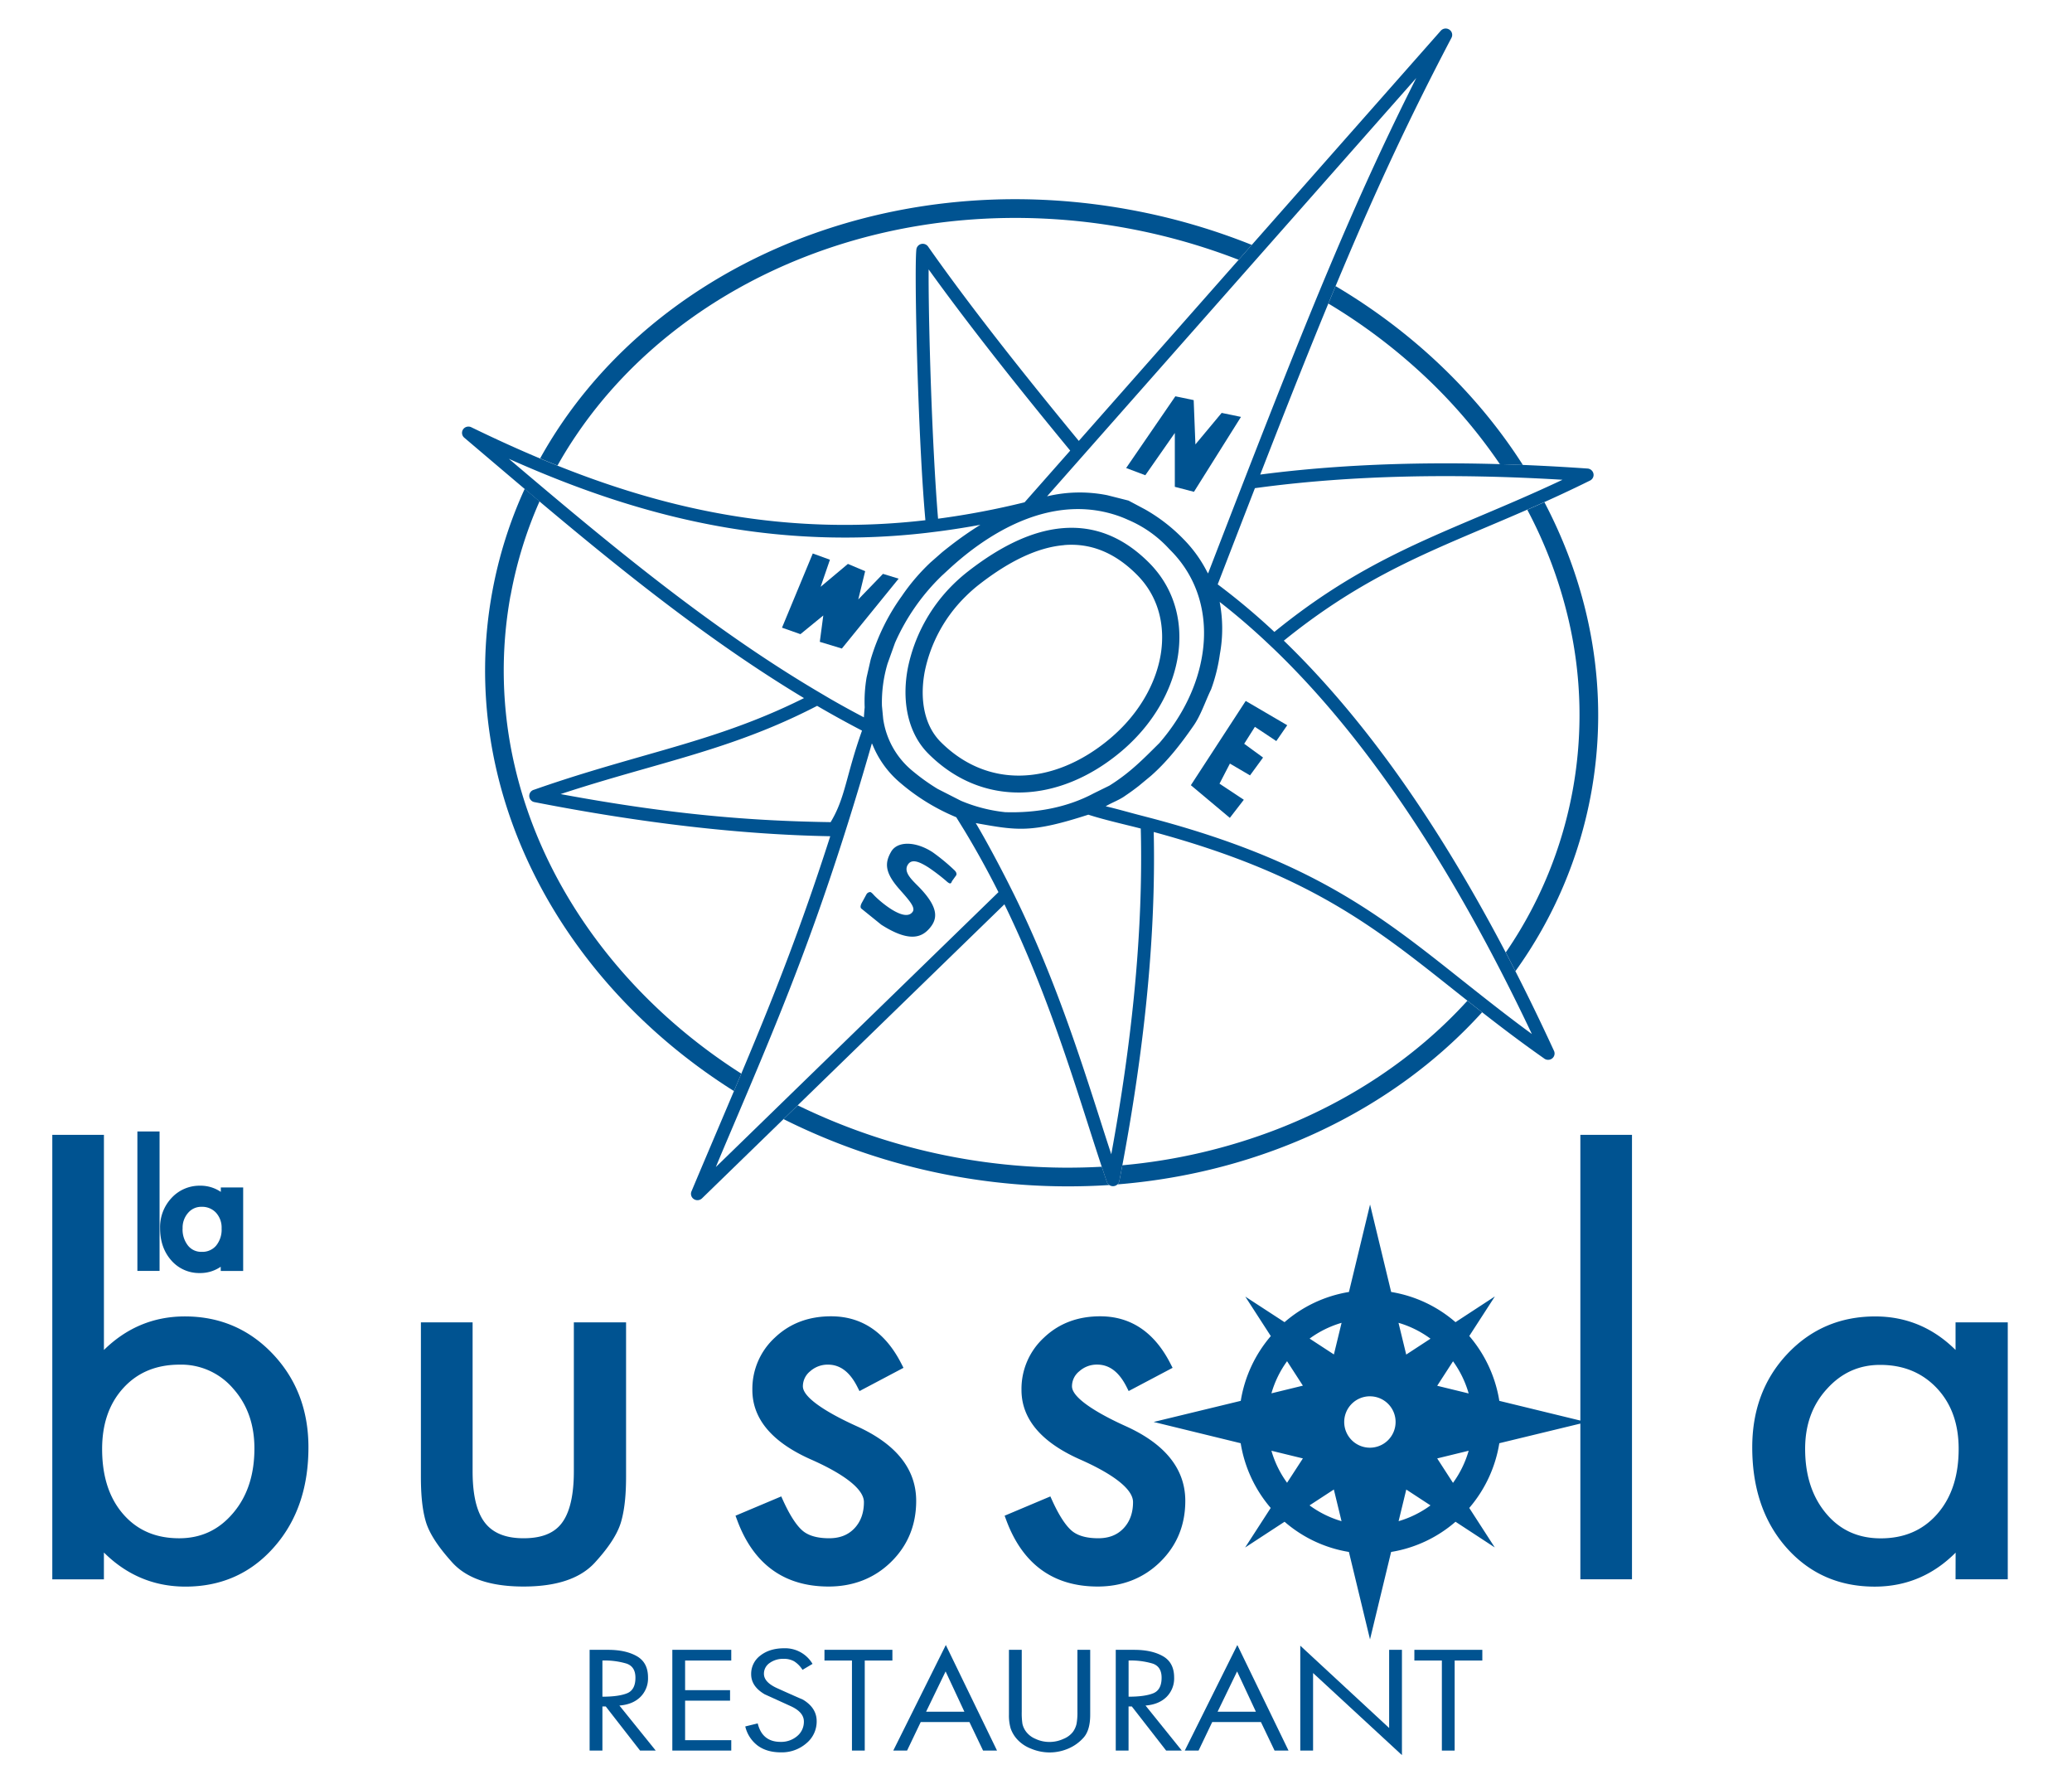 <svg id="3c694987-7b88-4085-915b-0f807c0884a6" data-name="Livello 1" xmlns="http://www.w3.org/2000/svg" viewBox="0 0 1080 929.5"><defs><style>.\39 0f5471a-9235-4ee8-a89c-239ce05b442d,.bf2fbf75-b1e3-45ee-9bcd-14181c5bca4f{fill:#005391;}.bf2fbf75-b1e3-45ee-9bcd-14181c5bca4f{fill-rule:evenodd;}</style></defs><title>Logo Labussola Restaurant</title><path class="bf2fbf75-b1e3-45ee-9bcd-14181c5bca4f" d="M940.9,755c0,12.37,2.93,24.18,11,33.77,7.41,8.83,17,12.88,28.4,12.88,11.63,0,21.61-3.8,29.38-12.61,8.37-9.5,11.24-21.58,11.24-34,0-12-3.17-23-11.49-31.78-8-8.39-18-12-29.45-12-11.08,0-20.23,4.23-27.67,12.47C944.3,732.44,940.9,743.07,940.9,755Zm78.44,54.1c-11.43,11.47-25.41,17.71-42.19,17.71-18.28,0-33.79-6.54-46-20.33-12.94-14.66-17.82-32.93-17.82-52.27,0-18.57,5.56-35.18,18.35-48.72,12.4-13.12,27.77-19.48,45.75-19.48,16.6,0,30.48,6.17,41.87,17.46V689.1h27.22V823h-27.22ZM558.76,722.43c0,7.9,22.38,18.22,28.06,20.78,16.49,7.46,31,19.37,31,38.92,0,12.41-4.24,23.14-13.1,31.82s-20,12.81-32.55,12.81c-23.88,0-39.46-12.39-47.68-34.64l-.84-2.27,23.84-10.05,1,2.21c2.28,5,6,12.22,10.25,15.77,3.72,3.07,9.07,3.82,13.72,3.82,5.09,0,9.64-1.43,13.18-5.18s4.94-8.5,4.94-13.66c0-9.6-20.59-19.11-27.57-22.2-15.27-6.77-30.57-17.82-30.57-36.25A36.23,36.23,0,0,1,544.21,697c8.13-7.71,18.12-11.06,29.23-11.06,17.21,0,28.95,9.61,36.62,24.63l1.14,2.22-22.9,12.1-1.15-2.28c-3.19-6.24-7.84-11.5-15.27-11.5a13.62,13.62,0,0,0-9.29,3.46A10,10,0,0,0,558.76,722.43Zm-140.27,0c0,7.9,22.38,18.22,28.06,20.78,16.49,7.46,31,19.37,31,38.92,0,12.41-4.25,23.14-13.1,31.82s-20,12.81-32.55,12.81c-23.88,0-39.47-12.39-47.68-34.64l-.85-2.27,23.85-10.05,1,2.21c2.28,5,6,12.22,10.25,15.77,3.72,3.07,9.07,3.82,13.72,3.82,5.09,0,9.64-1.43,13.18-5.18s4.94-8.5,4.94-13.66c0-9.6-20.59-19.11-27.57-22.2-15.27-6.77-30.58-17.82-30.58-36.25A36.24,36.24,0,0,1,403.94,697c8.13-7.71,18.12-11.06,29.23-11.06,17.21,0,28.95,9.61,36.62,24.63l1.14,2.22L448,724.91l-1.16-2.28c-3.18-6.24-7.84-11.5-15.26-11.5a13.66,13.66,0,0,0-9.3,3.46A10.06,10.06,0,0,0,418.49,722.43ZM246.34,689.1v77.63c0,8.54,1,19.9,6.49,26.87,4.89,6.23,12.49,8,20.06,8s15.3-1.65,20-8c5.27-7,6.22-18.45,6.22-26.92V689.1h27.22v80.15c0,7.7-.45,16.37-2.6,23.8-2.23,7.72-8.36,15.44-13.69,21.27-9.25,10.11-24.18,12.44-37.18,12.44s-28-2.39-37.19-12.61c-5.19-5.76-11.4-13.53-13.67-21.08-2.2-7.33-2.61-16.2-2.61-23.82V689.1ZM132.61,754.79c0-11.79-3.28-22.49-11.18-31.3A35.6,35.6,0,0,0,93.7,711.13c-11.46,0-21.47,3.54-29.31,12.07-8.14,8.86-11.16,20-11.16,31.91,0,12.35,2.76,24.52,11.05,34,7.67,8.78,17.57,12.5,29.11,12.5,11.34,0,20.6-4.31,28-13C129.58,779.08,132.61,767.24,132.61,754.79Zm-78.44-51.3C65.67,692.21,79.64,686,96.36,686c18,0,33.45,6.47,45.9,19.64,12.77,13.52,18.51,30,18.51,48.56,0,19.34-5,37.45-18,52.11-12.21,13.84-27.74,20.49-46.11,20.49-16.86,0-30.94-6.3-42.5-17.77v14H27.26V591.37H54.17Zm41-63.29a13.47,13.47,0,0,0,2.86,8.94,8.75,8.75,0,0,0,7.12,3.21,9.36,9.36,0,0,0,7.45-3.17,13.18,13.18,0,0,0,2.91-9,11.5,11.5,0,0,0-2.94-8.25,9.85,9.85,0,0,0-7.51-3.05,8.94,8.94,0,0,0-7,3.14A11.64,11.64,0,0,0,95.19,640.2Zm19.87,19.92a18.72,18.72,0,0,1-10.82,3.28,19.25,19.25,0,0,1-15-6.66C85.06,652,83.44,646.18,83.44,640a22.19,22.19,0,0,1,6-15.76,19.83,19.83,0,0,1,14.93-6.36,18.76,18.76,0,0,1,10.73,3.23v-2.3h11.65v43.5H115.06ZM83.17,589.63v72.65H71.61V589.63Zm630.94,138A13.39,13.39,0,1,0,727.43,741,13.35,13.35,0,0,0,714.11,727.64Zm-31.5-30.08,12.67,8.27,4-16.48A53.32,53.32,0,0,0,682.61,697.56Zm-19.9,28.53,16.4-4-8.24-12.74A53.54,53.54,0,0,0,662.71,726.09Zm8.16,46.6L679.11,760l-16.4-4A53.65,53.65,0,0,0,670.87,772.69Zm28.38,20-4-16.48-12.67,8.27A53.32,53.32,0,0,0,699.25,792.7Zm46.36-8.21L733,776.22l-4,16.48A53.32,53.32,0,0,0,745.61,784.49ZM765.52,756l-16.4,4,8.23,12.74A53.68,53.68,0,0,0,765.52,756Zm-8.16-46.6-8.24,12.74,16.4,4A53.87,53.87,0,0,0,757.36,709.36Zm-28.39-20,4,16.48,12.66-8.27A53.32,53.32,0,0,0,729,689.35Zm94.77,52.45L781.5,752.08a68.52,68.52,0,0,1-15.67,33.73l13.3,20.58L758.67,793a67.8,67.8,0,0,1-33.57,15.74l-11,45.57-11-45.57A67.81,67.81,0,0,1,669.56,793L649,806.43l13.34-20.62a68.49,68.49,0,0,1-15.65-33.73L601.32,741l45.41-11a68.57,68.57,0,0,1,15.66-33.75l-13.3-20.57L669.55,689a67.92,67.92,0,0,1,33.57-15.74l11-45.57,11,45.57A67.85,67.85,0,0,1,758.66,689l20.52-13.41-13.34,20.62A68.58,68.58,0,0,1,781.5,730l42.24,10.28V591.37h26.91V823H823.74Z"/><path class="90f5471a-9235-4ee8-a89c-239ce05b442d" d="M322.86,888.78l18.93,23.47-8.16,0-17.9-23H314v23h-6.67v-52.5H317q9.19,0,15,3.34t5.77,11.14a13.56,13.56,0,0,1-4,10.1Q329.8,888.23,322.86,888.78ZM314,884.17q8.37,0,12.8-1.76t4.41-8.15c0-3.83-1.54-6.28-4.64-7.34a39.68,39.68,0,0,0-12.57-1.6Z"/><path class="90f5471a-9235-4ee8-a89c-239ce05b442d" d="M381.16,865.32H357.1v15.43h23.43v5.49H357.1v20.6h24.06v5.41H350.44v-52.5h30.72Z"/><path class="90f5471a-9235-4ee8-a89c-239ce05b442d" d="M423.52,867.07l-5.22,3.1a14.26,14.26,0,0,0-4.38-4.45,10.75,10.75,0,0,0-5.45-1.28,11.91,11.91,0,0,0-7.34,2.19,6.71,6.71,0,0,0-2.94,5.61q0,4.37,6.86,7.48t13.51,6q7.13,4.31,7.12,11.22a14.7,14.7,0,0,1-5.4,11.53,19.51,19.51,0,0,1-13.25,4.7q-7.3,0-12.08-3.5a17.52,17.52,0,0,1-6.49-10l6.49-1.59q2.35,9.63,11.9,9.63a12.79,12.79,0,0,0,8.65-3,9.63,9.63,0,0,0,3.51-7.63c0-3.24-2.29-5.91-6.89-8s-9.09-4.16-13.47-6.12q-7.12-4.14-7.12-10.5a11.85,11.85,0,0,1,4.82-9.75c3.21-2.51,7.34-3.78,12.39-3.78A16.56,16.56,0,0,1,423.52,867.07Z"/><path class="90f5471a-9235-4ee8-a89c-239ce05b442d" d="M450.74,865.32v46.93h-6.67V865.32H429.74v-5.57h35.41v5.57Z"/><path class="90f5471a-9235-4ee8-a89c-239ce05b442d" d="M505.3,897.38H479.91l-7.11,14.86h-7.19l27.39-55,26.68,55h-7.27ZM502.68,892l-9.8-21-10.17,21Z"/><path class="90f5471a-9235-4ee8-a89c-239ce05b442d" d="M532.57,859.75V892a38,38,0,0,0,.36,6.32,10.69,10.69,0,0,0,1.89,4.06,11.85,11.85,0,0,0,4.94,3.77,16.86,16.86,0,0,0,7.27,1.6,17.26,17.26,0,0,0,7.28-1.6,11.71,11.71,0,0,0,4.94-3.65,11.55,11.55,0,0,0,1.89-4.22,32.85,32.85,0,0,0,.45-6.28V859.75h6.66v33.81q0,8-3.38,11.85a22.24,22.24,0,0,1-8.06,5.81,24.76,24.76,0,0,1-9.73,2,25,25,0,0,1-9.73-2,18.79,18.79,0,0,1-7.22-4.9,16.4,16.4,0,0,1-3.37-5.72,24.25,24.25,0,0,1-.86-7.08V859.75Z"/><path class="90f5471a-9235-4ee8-a89c-239ce05b442d" d="M597.09,888.78,616,912.25l-8.16,0-17.9-23h-1.7v23h-6.67v-52.5h9.64q9.19,0,15,3.34T612,874.23a13.56,13.56,0,0,1-4,10.1Q604,888.23,597.09,888.78Zm-8.83-4.61q8.38,0,12.8-1.76t4.41-8.15c0-3.83-1.54-6.28-4.64-7.34a39.68,39.68,0,0,0-12.57-1.6Z"/><path class="90f5471a-9235-4ee8-a89c-239ce05b442d" d="M657.24,897.38H631.85l-7.11,14.86h-7.19l27.39-55,26.68,55h-7.27ZM654.62,892l-9.8-21-10.17,21Z"/><path class="90f5471a-9235-4ee8-a89c-239ce05b442d" d="M677.75,912.25V857.58l46.32,42.9V859.75h6.67v54.86l-46.32-42.78v40.42Z"/><path class="90f5471a-9235-4ee8-a89c-239ce05b442d" d="M758.22,865.32v46.93h-6.67V865.32H737.22v-5.57h35.42v5.57Z"/><path class="bf2fbf75-b1e3-45ee-9bcd-14181c5bca4f" d="M645.62,135.38a321.31,321.31,0,0,0-58.57-16.54C531.24,108.62,473,113.08,420,133.69c-48.21,18.75-91.11,50.6-120.09,93.76q-5,7.41-9.32,15.15-4.55-1.82-9.06-3.71C335.62,141.3,459,85.5,588.81,109.26a330,330,0,0,1,63.66,18.36Z"/><path class="bf2fbf75-b1e3-45ee-9bcd-14181c5bca4f" d="M781.82,241.92a274.39,274.39,0,0,0-43.43-49.74,294.81,294.81,0,0,0-46-34q1.9-4.59,3.77-9.08c40.54,24,74,56.2,97.62,93.21q-6-.24-11.93-.42"/><path class="bf2fbf75-b1e3-45ee-9bcd-14181c5bca4f" d="M784.83,496.35l1.17-1.71a218.35,218.35,0,0,0,31.56-171.79,236.91,236.91,0,0,0-21.48-57.21q4.39-1.92,8.91-3.95c24.35,46.35,34,98.86,24.35,151.79a228.62,228.62,0,0,1-39.46,92.61q-2.52-4.92-5-9.74"/><path class="bf2fbf75-b1e3-45ee-9bcd-14181c5bca4f" d="M585,607.24a297.5,297.5,0,0,0,80.86-18.85c37.59-14.62,72-37.2,99-66.9q3.78,3,7.67,6c-46,50.82-114.23,83.61-190.09,89.71a3.3,3.3,0,0,0,1-1.75q.79-4.14,1.58-8.24"/><path class="bf2fbf75-b1e3-45ee-9bcd-14181c5bca4f" d="M415.8,576a321.33,321.33,0,0,0,158.49,32q1.32,4,2.61,7.74a3.36,3.36,0,0,0,1.31,1.79A331.42,331.42,0,0,1,408.4,583.18Z"/><path class="bf2fbf75-b1e3-45ee-9bcd-14181c5bca4f" d="M266.09,310.35a218.9,218.9,0,0,0,2.21,88.88C280.06,450,309,495.16,347.47,529.9a293.44,293.44,0,0,0,38.92,29.58q-1.9,4.51-3.83,9.09c-91.77-57.77-144.61-158.1-126-260a226.65,226.65,0,0,1,16.94-53.83l7.73,6.52a217.39,217.39,0,0,0-15.09,49.06"/><path class="90f5471a-9235-4ee8-a89c-239ce05b442d" d="M449.33,380.74q-11.81-6.14-23.41-12.91c-30.93,16-58.42,23.83-89,32.54-14.06,4-28.78,8.2-44.72,13.44,59.07,10.93,100.22,14,140.76,14.62,7.77-12.88,7.88-23.92,16.35-47.69M654.11,254.38c-6.06,15.61-12.5,32.25-19.4,50.14a352.69,352.69,0,0,1,29.54,24.78c38.29-31.18,70.53-44.83,107.43-60.45,13.44-5.69,27.51-11.64,42.76-18.84q-86.4-5.16-155.56,3.74ZM498.43,425.87A108.48,108.48,0,0,1,469.31,408a50.89,50.89,0,0,1-14.56-20.09l-.31-.49c-4.3,15-8.46,28.83-12.53,41.78l-2.09,6.6c-19.47,61-37,102.33-58.7,153.36-2.53,5.95-5.11,12-8,19L520.43,464.91c-5.38-10.69-11.26-21.43-17.73-32.12Zm10.17,3.05c5.57,9.36,12.13,21.74,16.88,31.09l3.15,6.29c20.73,42.19,33.93,83.34,45,117.86q2.86,9,5.6,17.35,15.75-85.75,15.56-155.9,0-7-.19-13.85c-7.72-2-19.38-4.61-27.32-7.22C537.46,434.17,530.39,432.82,508.6,428.92Zm127.25-88.09a89.71,89.71,0,0,1-4.55,18.33c-3.13,6.43-5.4,13.74-9.39,19.31-6.37,9.19-13.46,18.32-22,25.83l-6.38,5.28q-3.5,2.73-7.06,5.12c-2.93,2.15-7,3.57-10.13,5.47,5.85,1.34,12.56,3.3,18,4.69l6.81,1.78c82.82,22.1,118.05,50.08,160.55,83.84,11.37,9,23.28,18.5,36.76,28.36q-37.31-78.77-78.38-135.33Q692.89,366,664,338.22l-4.91-4.63q-11.54-10.72-23.36-19.92A73.57,73.57,0,0,1,635.85,340.83ZM534.06,261.75l23.77-26.93c-24.06-29.18-51.34-63.22-73.79-94.43-.14,19.4.89,61.35,2.76,96.91.64,12.2,1.36,23.6,2.15,33A417.86,417.86,0,0,0,534.06,261.75ZM609.36,286a61.47,61.47,0,0,0-21.48-15.15c-1.43-.66-2.88-1.25-4.33-1.78-46.4-16.64-87.73,26.78-92.41,30.72A110.72,110.72,0,0,0,466.51,335l-3.89,10.85a70.6,70.6,0,0,0-2.92,22l.65,6.77a42.87,42.87,0,0,0,14.8,26.71,108.25,108.25,0,0,0,13.53,9.75l12.25,6.24a81.1,81.1,0,0,0,23,5.91c16.48.52,32.48-2.5,46.17-9.82l8.14-4c10.69-6.69,17.3-13.5,26.08-22.22,12.36-14.24,20.06-30.57,22.45-46.63,3-19.87-2.21-39.19-16.47-53.6C610,286.65,609.69,286.32,609.36,286Zm-42.72-51-20.87,23.64a73.35,73.35,0,0,1,31.37-.58l11.07,2.8,8.63,4.59a89.06,89.06,0,0,1,19.94,15.4,68.19,68.19,0,0,1,12.36,17.07l.55.92q9.73-25.24,19.53-50.46c17.06-43.85,31.13-79.27,44.3-110.49,14.89-35.31,28.78-65.67,44.68-97.23Zm-84.29,36.1c-.87-9.68-1.64-21.22-2.28-33.48-2.34-44.39-3.35-98.89-2.43-107.61a3.34,3.34,0,0,1,3.69-2.94,3.39,3.39,0,0,1,2.49,1.51c23,32.77,52.56,69.72,78.49,101.18L751,16a3.42,3.42,0,0,1,4.76-.32,3.25,3.25,0,0,1,.74,4.13c-21.18,40.34-38.14,76.56-56.7,120.6-13,30.76-26.62,65-42.92,106.89l1.11-.14q74.81-9.63,169.49-3a3.37,3.37,0,0,1,3.15,3.54,3.32,3.32,0,0,1-1.9,2.75c-19.74,9.77-37.52,17.3-54.32,24.41-36.17,15.31-67.78,28.69-105.23,59q29.05,28.07,56.43,65.74Q770.11,461,810,547.62a3.28,3.28,0,0,1-1.69,4.38,3.43,3.43,0,0,1-3.58-.51c-18-12.63-33-24.58-47.26-35.88-41.5-33-76-60.35-156.11-82.05q.14,6,.15,12.08.21,76-18.07,169.84a3.4,3.4,0,0,1-6.56.28c-3.08-9-6.3-19-9.71-29.66-10.8-33.69-23.65-73.78-43.63-114.86L365.93,624.46a3.43,3.43,0,0,1-4.78,0,3.29,3.29,0,0,1-.68-3.73c4.25-10.13,9.44-22.34,14.42-34.07,21.37-50.3,38.71-91.11,57.87-150.89Q363,434.49,278.61,418a3.3,3.3,0,0,1-.27-6.45C299.16,404.23,317.6,399,335,394c28.92-8.24,55-15.69,84.07-30.21C360,328.28,305.36,281.88,255.87,239.87L242,228.09a3.27,3.27,0,0,1-.37-4.66,3.4,3.4,0,0,1,4-.8h0c42.26,20.54,85.74,37.45,133.1,45.61A362.23,362.23,0,0,0,482.35,271.09Zm2.85,21.84,5.69-5c1.38-1.14,2.8-2.26,4.22-3.36A183.54,183.54,0,0,1,511,273.48q-10.87,2-21.47,3.39l-6.55.81a369.54,369.54,0,0,1-105.37-2.93c-39.72-6.85-76.67-19.7-112.38-35.66,48.93,41.53,102.85,86.81,160.81,121.12l6.77,4q8.69,5,17.48,9.6c.11-1.77.25-3.51.41-5.22a74.44,74.44,0,0,1,1-15.57l2.13-9.32A109.42,109.42,0,0,1,470,310.7,105.5,105.5,0,0,1,485.2,292.93Z"/><polygon class="bf2fbf75-b1e3-45ee-9bcd-14181c5bca4f" points="586.99 243.89 612.64 206.52 622.19 208.5 623.09 231.58 636.77 215.17 646.84 217.25 622.33 256.29 612.36 253.69 612.36 225.62 596.98 247.65 586.99 243.89"/><polygon class="bf2fbf75-b1e3-45ee-9bcd-14181c5bca4f" points="649.31 365.27 620.72 409.18 641.03 426.2 648.32 416.77 635.65 408.38 641.07 397.91 651.55 404.06 658.35 394.77 648.52 387.58 654.1 378.76 665.25 386.18 670.95 377.93 649.31 365.27"/><polygon class="bf2fbf75-b1e3-45ee-9bcd-14181c5bca4f" points="423.65 288.43 407.61 327.09 417.21 330.47 429.13 320.73 427.31 334.47 438.81 337.96 468.4 301.55 460.24 299.05 447.36 312.38 450.95 297.66 441.96 293.86 427.74 305.79 432.59 291.68 423.65 288.43"/><path class="bf2fbf75-b1e3-45ee-9bcd-14181c5bca4f" d="M498.46,456.05c.26-.82,0-1.62-1-2.59a103,103,0,0,0-11.34-9.36c-8.92-5.81-18.41-5.88-21.64-.24s-3.58,10.55,4.3,19.49c4.86,5.52,8.54,9.47,6.94,11.77-4,5.83-16.85-5.13-20.2-8.66A8.49,8.49,0,0,0,454,465c-.59-.38-1.85.12-2.35,1l-2.08,3.82c-.54.93-1.72,3-.39,3.83l10.17,8.22c15,9.58,21.32,6.43,25.28,1.75s4.81-10.23-4.74-20.46c-3.6-3.87-9.76-8.59-6.42-12.95,2.08-2.71,5.94-1.05,10.4,1.77a101.75,101.75,0,0,1,9.33,7.1,8,8,0,0,0,1.26,1c.6.39,1.11.37,1.38-.1a3.35,3.35,0,0,0,.34-.77Z"/><path class="90f5471a-9235-4ee8-a89c-239ce05b442d" d="M554.58,284.09c-13.87,1.16-28.67,8.43-44,20.33a78,78,0,0,0-7.4,6.52A76.26,76.26,0,0,0,482,350c-2.48,13.14-.6,25.57,6,34a25.91,25.91,0,0,0,2.26,2.58c12.19,12.22,26.67,17.81,41.54,17.59,15.78-.22,32.1-6.95,46.7-19.22q2.76-2.34,5.21-4.75c12-11.84,19.36-26.11,21.45-40.09,2-13.71-1-27.16-9.9-37.71-.78-.92-1.61-1.84-2.51-2.75-11.87-12-24.67-16.73-38.12-15.6m-49.65,13.4c16.73-12.95,33.13-20.9,48.87-22.21,16.16-1.36,31.4,4.18,45.34,18.27,1.05,1.06,2.05,2.16,3,3.31,10.57,12.58,14.25,28.47,11.85,44.57-2.37,15.83-10.61,31.85-23.94,45q-2.76,2.75-5.73,5.24c-16.2,13.62-34.52,21.09-52.41,21.35-17.28.25-34.07-6.2-48.13-20.29a36.56,36.56,0,0,1-3-3.41c-8.16-10.53-10.59-25.47-7.66-41a85,85,0,0,1,23.56-43.63A87.65,87.65,0,0,1,504.93,297.49Z"/></svg>